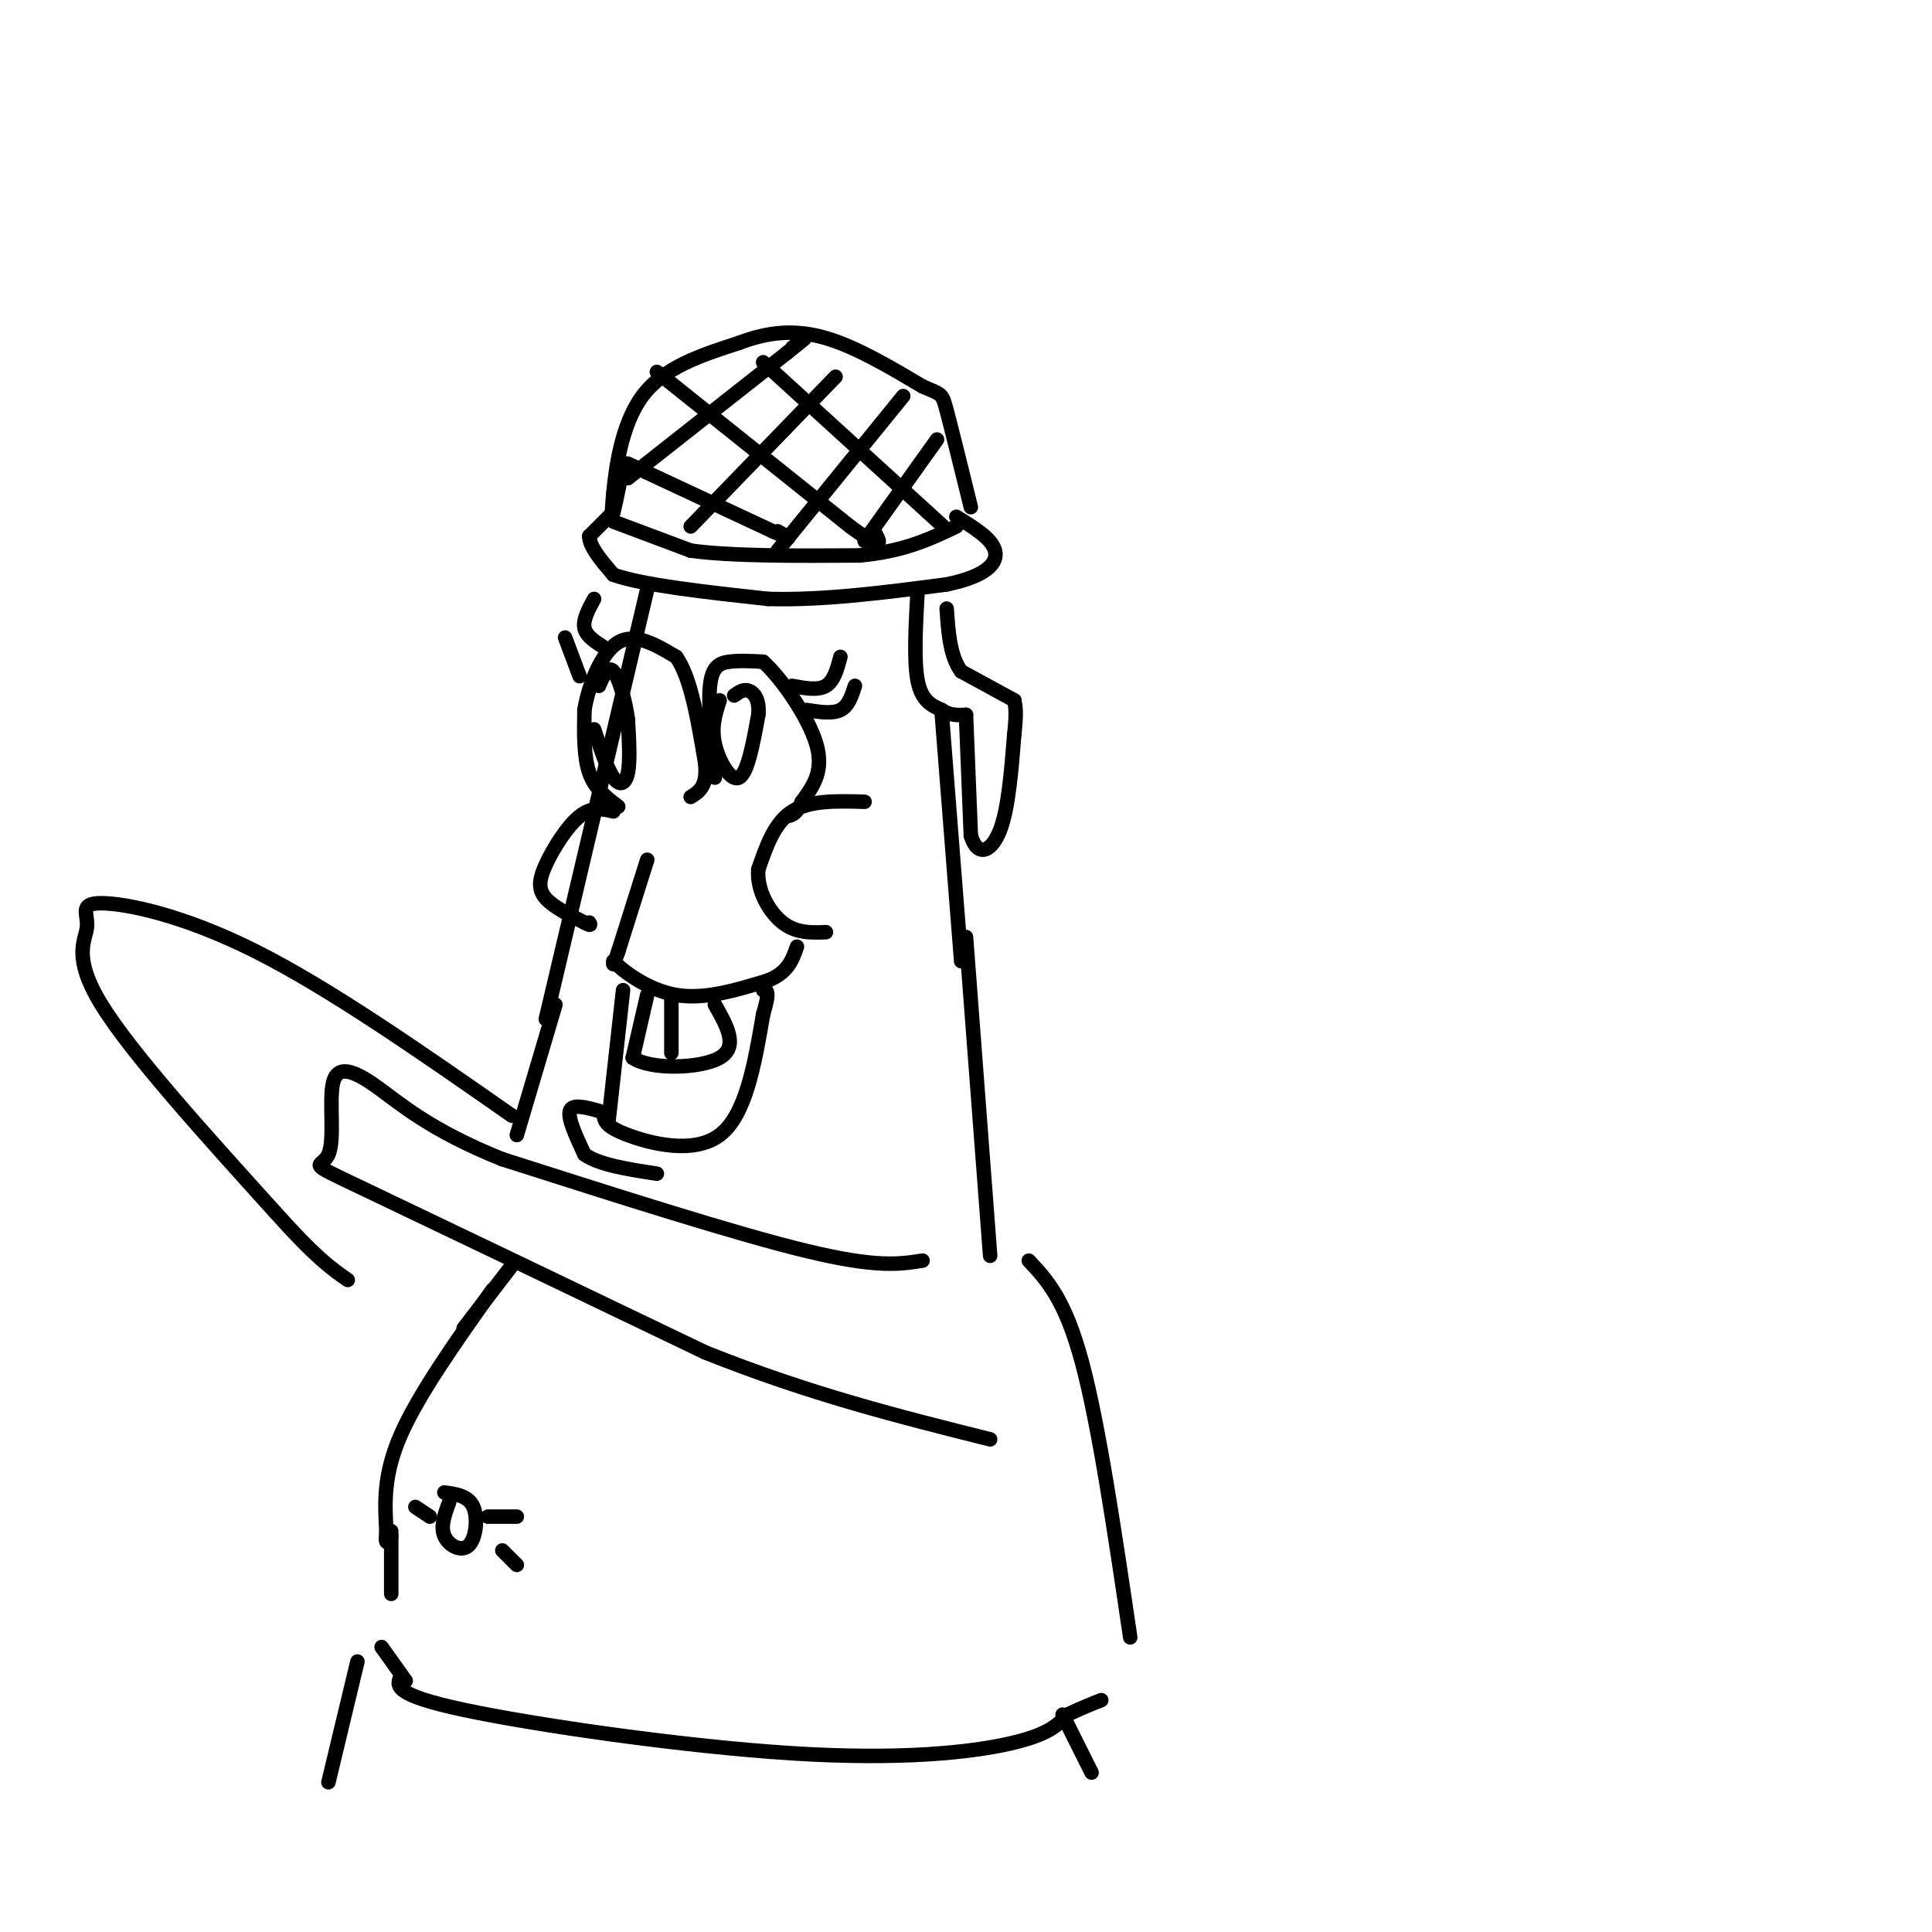 <svg viewBox='0 0 400 400' version='1.1' xmlns='http://www.w3.org/2000/svg' xmlns:xlink='http://www.w3.org/1999/xlink'><g fill='none' stroke='rgb(0,0,0)' stroke-width='3' stroke-linecap='round' stroke-linejoin='round'><path d='M127,103c1.067,-4.156 2.133,-8.311 2,-7c-0.133,1.311 -1.467,8.089 -2,10c-0.533,1.911 -0.267,-1.044 0,-4'/><path d='M127,102c0.444,-4.578 1.556,-14.022 6,-20c4.444,-5.978 12.222,-8.489 20,-11'/><path d='M153,71c6.222,-2.378 11.778,-2.822 18,-1c6.222,1.822 13.111,5.911 20,10'/><path d='M191,80c4.000,1.778 4.000,1.222 5,5c1.000,3.778 3.000,11.889 5,20'/><path d='M127,108c0.000,0.000 16.000,6.000 16,6'/><path d='M143,114c8.500,1.167 21.750,1.083 35,1'/><path d='M178,115c9.167,-0.833 14.583,-3.417 20,-6'/><path d='M127,106c0.000,0.000 -5.000,5.000 -5,5'/><path d='M122,111c0.000,2.167 2.500,5.083 5,8'/><path d='M127,119c6.167,2.167 19.083,3.583 32,5'/><path d='M159,124c11.500,0.333 24.250,-1.333 37,-3'/><path d='M196,121c8.333,-1.711 10.667,-4.489 10,-7c-0.667,-2.511 -4.333,-4.756 -8,-7'/><path d='M130,99c0.000,0.000 33.000,-26.000 33,-26'/><path d='M163,73c5.667,-4.500 3.333,-2.750 1,-1'/><path d='M143,109c0.000,0.000 30.000,-31.000 30,-31'/><path d='M161,114c0.000,0.000 26.000,-32.000 26,-32'/><path d='M179,112c0.000,0.000 15.000,-21.000 15,-21'/><path d='M130,96c0.000,0.000 30.000,14.000 30,14'/><path d='M160,110c5.167,2.333 3.083,1.167 1,0'/><path d='M136,77c0.000,0.000 40.000,32.000 40,32'/><path d='M176,109c7.500,5.500 6.250,3.250 5,1'/><path d='M158,75c0.000,0.000 34.000,31.000 34,31'/><path d='M192,106c5.667,5.167 2.833,2.583 0,0'/><path d='M190,122c-0.417,7.417 -0.833,14.833 0,19c0.833,4.167 2.917,5.083 5,6'/><path d='M195,147c1.667,1.167 3.333,1.083 5,1'/><path d='M200,148c0.000,0.000 1.000,25.000 1,25'/><path d='M201,173c1.356,4.556 4.244,3.444 6,-1c1.756,-4.444 2.378,-12.222 3,-20'/><path d='M210,152c0.500,-4.500 0.250,-5.750 0,-7'/><path d='M210,145c0.000,0.000 -11.000,-6.000 -11,-6'/><path d='M199,139c-2.333,-3.167 -2.667,-8.083 -3,-13'/><path d='M134,122c0.000,0.000 -21.000,89.000 -21,89'/><path d='M195,148c0.000,0.000 4.000,51.000 4,51'/><path d='M127,167c0.000,0.000 0.100,0.100 0.1,0.1'/><path d='M128,167c-2.417,-1.833 -4.833,-3.667 -6,-7c-1.167,-3.333 -1.083,-8.167 -1,-13'/><path d='M121,147c0.867,-5.267 3.533,-11.933 7,-14c3.467,-2.067 7.733,0.467 12,3'/><path d='M140,136c3.000,4.167 4.500,13.083 6,22'/><path d='M146,158c0.500,4.833 -1.250,5.917 -3,7'/><path d='M148,161c-0.711,-7.467 -1.422,-14.933 -1,-19c0.422,-4.067 1.978,-4.733 4,-5c2.022,-0.267 4.511,-0.133 7,0'/><path d='M158,137c3.667,3.244 9.333,11.356 11,17c1.667,5.644 -0.667,8.822 -3,12'/><path d='M166,166c-1.000,2.500 -2.000,2.750 -3,3'/><path d='M179,166c-5.667,-0.167 -11.333,-0.333 -15,2c-3.667,2.333 -5.333,7.167 -7,12'/><path d='M157,180c-0.378,4.222 2.178,8.778 5,11c2.822,2.222 5.911,2.111 9,2'/><path d='M127,168c-2.214,-0.530 -4.429,-1.060 -7,1c-2.571,2.060 -5.500,6.708 -7,10c-1.500,3.292 -1.571,5.226 0,7c1.571,1.774 4.786,3.387 8,5'/><path d='M121,191c1.500,0.833 1.250,0.417 1,0'/><path d='M134,178c0.000,0.000 -6.000,19.000 -6,19'/><path d='M128,197c-1.167,3.500 -1.083,2.750 -1,2'/><path d='M127,199c1.889,2.000 7.111,6.000 13,7c5.889,1.000 12.444,-1.000 19,-3'/><path d='M159,203c4.167,-1.667 5.083,-4.333 6,-7'/><path d='M134,206c0.000,0.000 -3.000,13.000 -3,13'/><path d='M131,219c3.578,2.511 14.022,2.289 18,0c3.978,-2.289 1.489,-6.644 -1,-11'/><path d='M139,218c0.000,0.000 0.000,-11.000 0,-11'/><path d='M123,151c1.356,4.089 2.711,8.178 4,10c1.289,1.822 2.511,1.378 3,-1c0.489,-2.378 0.244,-6.689 0,-11'/><path d='M130,149c-0.533,-4.067 -1.867,-8.733 -3,-10c-1.133,-1.267 -2.067,0.867 -3,3'/><path d='M149,145c-0.889,2.733 -1.778,5.467 -1,9c0.778,3.533 3.222,7.867 5,7c1.778,-0.867 2.889,-6.933 4,-13'/><path d='M157,148c0.311,-3.178 -0.911,-4.622 -2,-5c-1.089,-0.378 -2.044,0.311 -3,1'/><path d='M120,140c0.000,0.000 -3.000,-8.000 -3,-8'/><path d='M125,134c-1.833,-1.167 -3.667,-2.333 -4,-4c-0.333,-1.667 0.833,-3.833 2,-6'/><path d='M164,142c2.667,0.500 5.333,1.000 7,0c1.667,-1.000 2.333,-3.500 3,-6'/><path d='M167,147c2.667,0.417 5.333,0.833 7,0c1.667,-0.833 2.333,-2.917 3,-5'/><path d='M129,205c0.000,0.000 -3.000,27.000 -3,27'/><path d='M125,231c0.200,1.133 0.400,2.267 5,4c4.600,1.733 13.600,4.067 19,0c5.400,-4.067 7.200,-14.533 9,-25'/><path d='M158,210c1.500,-5.000 0.750,-5.000 0,-5'/><path d='M124,230c-2.750,-0.750 -5.500,-1.500 -6,0c-0.500,1.500 1.250,5.250 3,9'/><path d='M121,239c3.000,2.167 9.000,3.083 15,4'/><path d='M200,194c0.000,0.000 5.000,66.000 5,66'/><path d='M191,261c-4.750,0.750 -9.500,1.500 -24,-2c-14.500,-3.500 -38.750,-11.250 -63,-19'/><path d='M104,240c-15.074,-6.033 -21.260,-11.617 -26,-15c-4.740,-3.383 -8.033,-4.567 -9,-1c-0.967,3.567 0.394,11.883 -1,15c-1.394,3.117 -5.541,1.033 7,7c12.541,5.967 41.771,19.983 71,34'/><path d='M146,280c21.667,8.667 40.333,13.333 59,18'/><path d='M107,235c0.000,0.000 8.000,-27.000 8,-27'/><path d='M106,262c0.000,0.000 -10.000,13.000 -10,13'/><path d='M106,231c-18.834,-13.145 -37.668,-26.290 -53,-34c-15.332,-7.710 -27.161,-9.984 -32,-10c-4.839,-0.016 -2.687,2.226 -3,5c-0.313,2.774 -3.089,6.078 3,16c6.089,9.922 21.045,26.461 36,43'/><path d='M57,251c8.500,9.500 11.750,11.750 15,14'/><path d='M102,267c-7.667,10.833 -15.333,21.667 -19,30c-3.667,8.333 -3.333,14.167 -3,20'/><path d='M80,317c-0.333,3.500 0.333,2.250 1,1'/><path d='M93,311c-0.923,2.512 -1.845,5.024 -1,7c0.845,1.976 3.458,3.417 5,2c1.542,-1.417 2.012,-5.690 1,-8c-1.012,-2.310 -3.506,-2.655 -6,-3'/><path d='M89,314c0.000,0.000 -3.000,-2.000 -3,-2'/><path d='M101,314c0.000,0.000 6.000,0.000 6,0'/><path d='M104,321c0.000,0.000 3.000,3.000 3,3'/><path d='M81,317c0.000,0.000 0.000,13.000 0,13'/><path d='M213,261c3.750,4.000 7.500,8.000 11,21c3.500,13.000 6.750,35.000 10,57'/><path d='M79,341c0.000,0.000 5.000,7.000 5,7'/><path d='M83,347c-0.929,1.917 -1.857,3.833 13,7c14.857,3.167 45.500,7.583 68,9c22.500,1.417 36.857,-0.167 45,-2c8.143,-1.833 10.071,-3.917 12,-6'/><path d='M221,355c3.167,-1.500 5.083,-2.250 7,-3'/><path d='M74,344c0.000,0.000 -6.000,25.000 -6,25'/><path d='M220,355c0.000,0.000 6.000,12.000 6,12'/></g>
</svg>